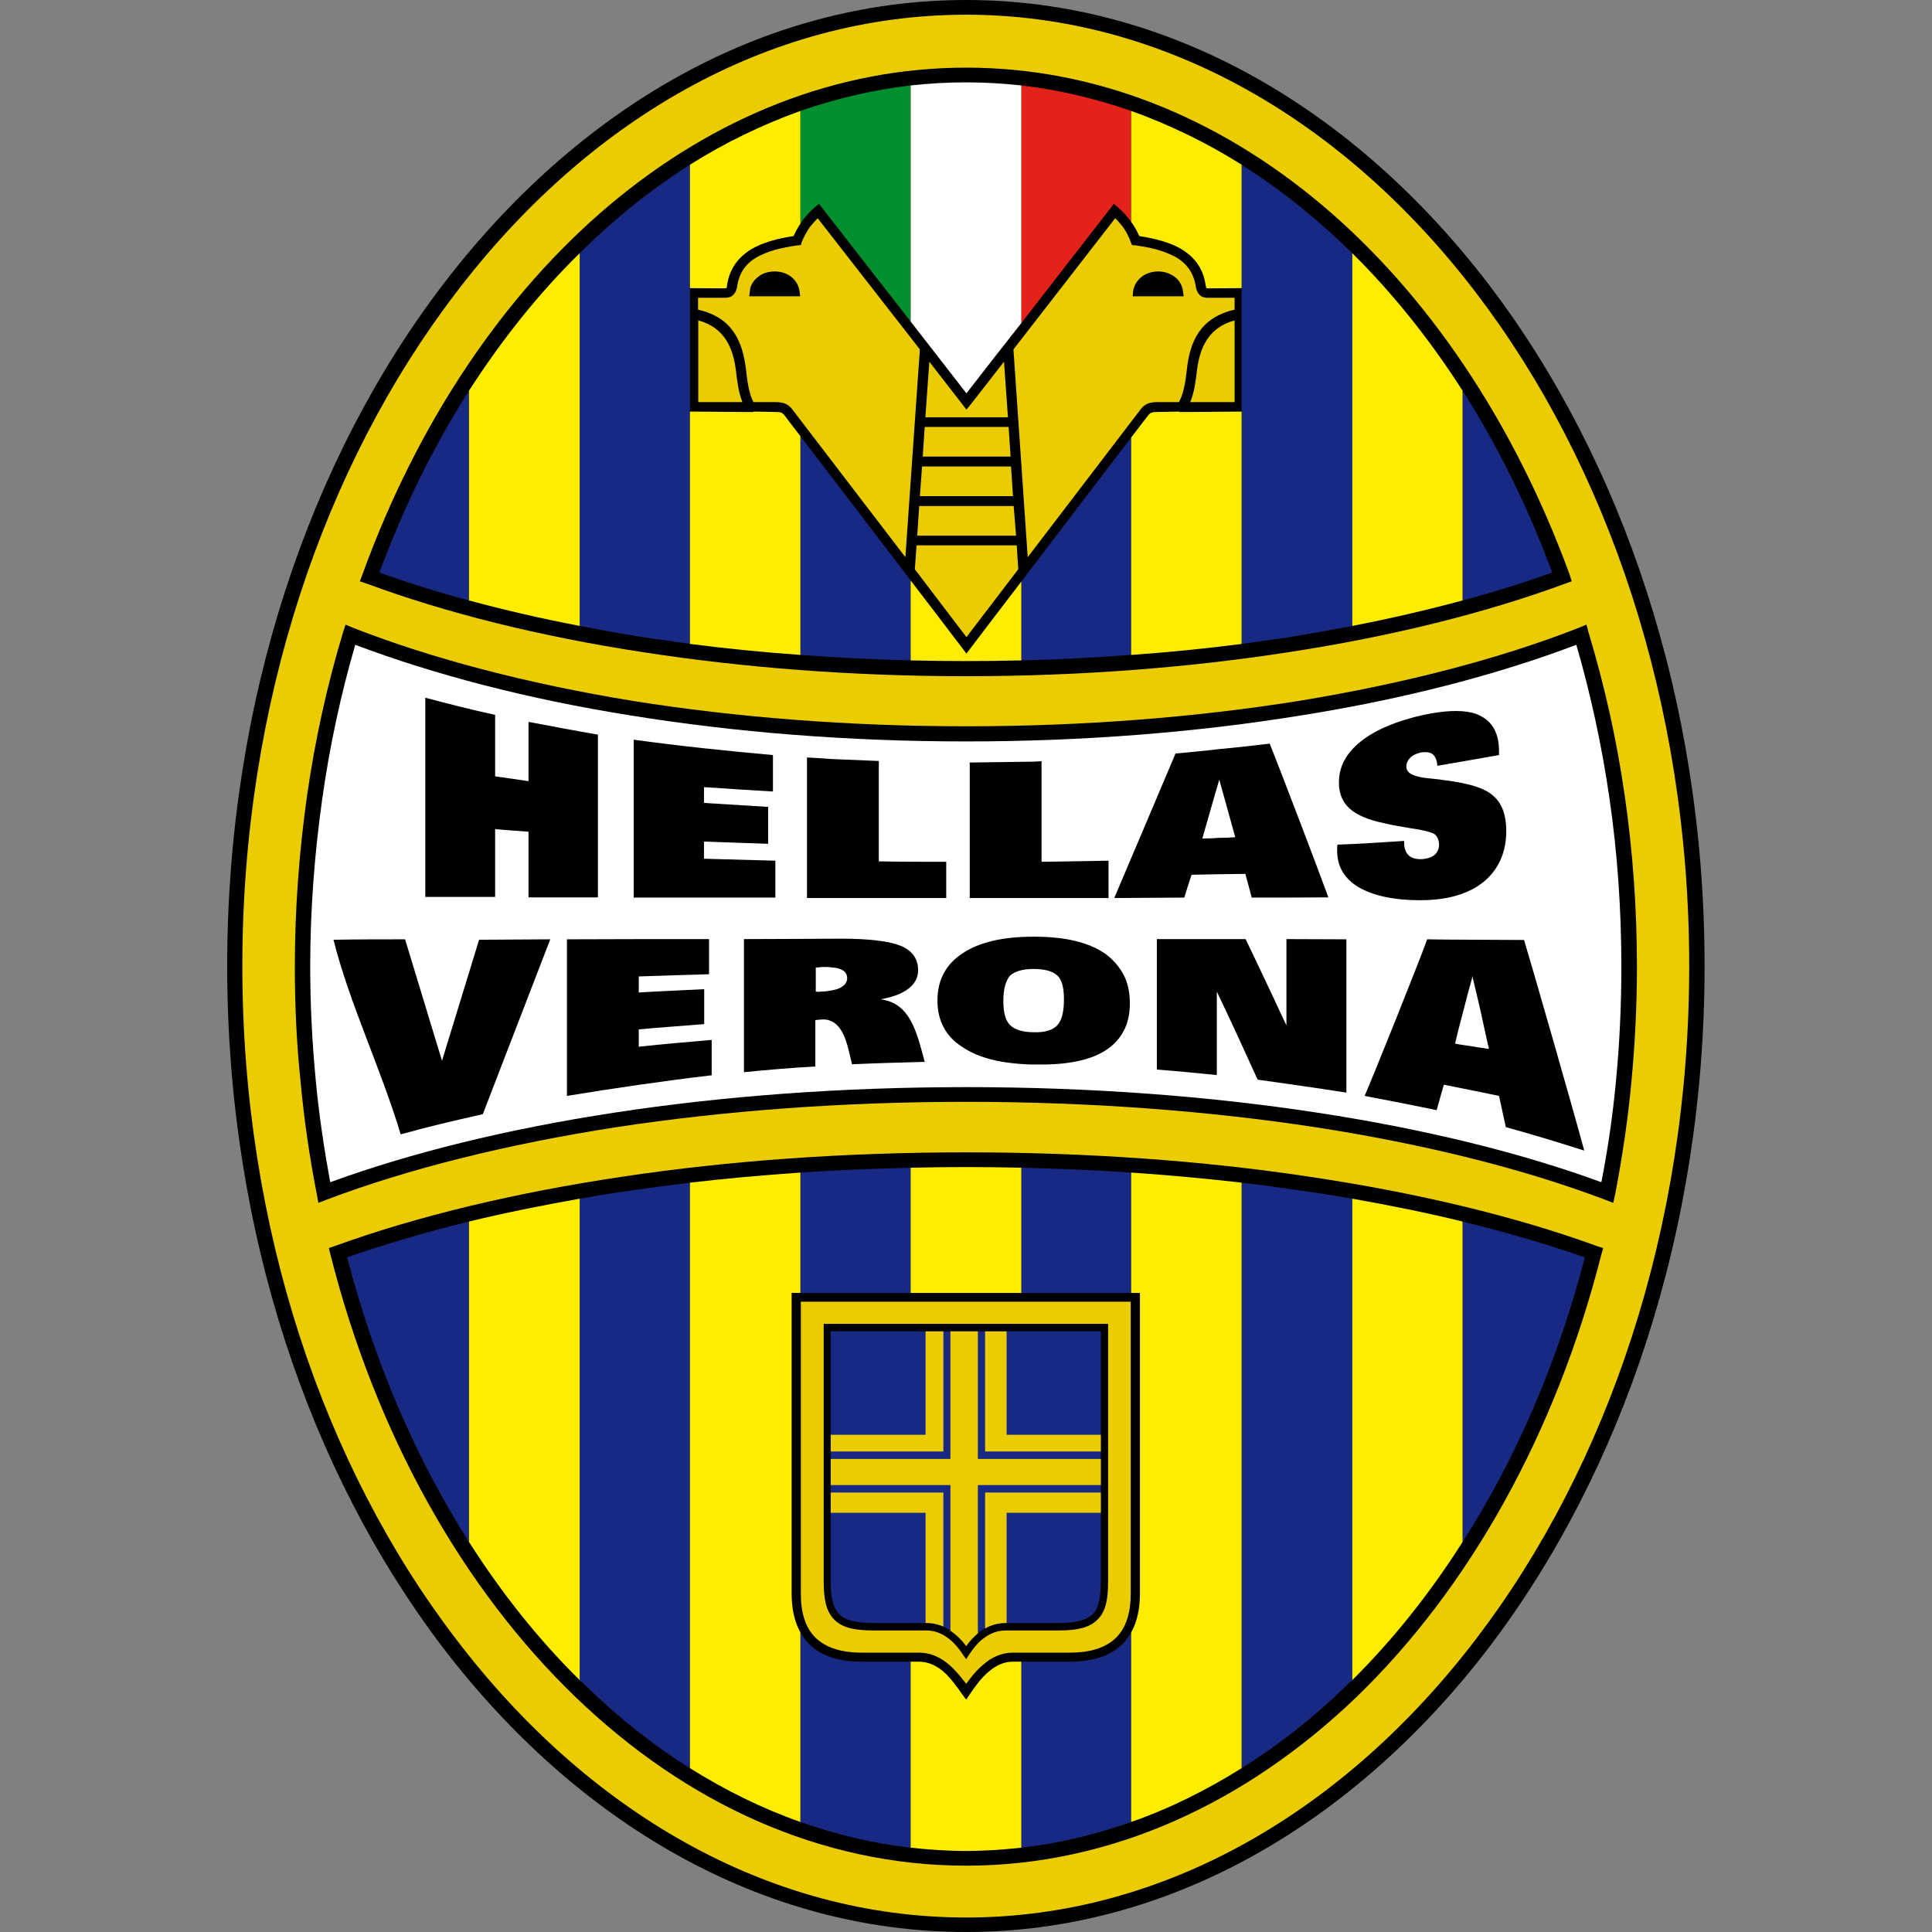 <?xml version="1.0" encoding="UTF-8" standalone="no"?>
<!-- Generator: Adobe Illustrator 13.0.2, SVG Export Plug-In . SVG Version: 6.00 Build 14948)  -->

<svg
   xmlns:dc="http://purl.org/dc/elements/1.1/"
   xmlns:cc="http://creativecommons.org/ns#"
   xmlns:rdf="http://www.w3.org/1999/02/22-rdf-syntax-ns#"
   xmlns:svg="http://www.w3.org/2000/svg"
   xmlns="http://www.w3.org/2000/svg"
   xmlns:sodipodi="http://sodipodi.sourceforge.net/DTD/sodipodi-0.dtd"
   xmlns:inkscape="http://www.inkscape.org/namespaces/inkscape"
   version="1.0"
   id="Ebene_1"
   x="0px"
   y="0px"
   width="361.623"
   height="361.623"
   viewBox="-62 0 527.241 527.241"
   enable-background="new 0 0 403.179 527.241"
   xml:space="preserve"
   sodipodi:docname="verona.svg"
   inkscape:version="0.92.4 (5da689c313, 2019-01-14)"><rect x="-62" y="0" width="527.241" height="527.241" fill="#808080" stroke="none"/><defs
   id="defs618" /><sodipodi:namedview
   pagecolor="#ffffff"
   bordercolor="#666666"
   borderopacity="1"
   objecttolerance="10"
   gridtolerance="10"
   guidetolerance="10"
   inkscape:pageopacity="0"
   inkscape:pageshadow="2"
   inkscape:window-width="640"
   inkscape:window-height="480"
   id="namedview616"
   showgrid="true"
   inkscape:zoom="0.65261399"
   inkscape:cx="138.26567"
   inkscape:cy="180.81133"
   inkscape:window-x="0"
   inkscape:window-y="0"
   inkscape:window-maximized="0"
   inkscape:current-layer="Ebene_1"><inkscape:grid
     type="xygrid"
     id="grid622" /></sodipodi:namedview>

<path
   d="M 201.68,-6.4071663e-7 C 257.179,-6.4071663e-7 307.645,29.728 344.266,77.615 c 36.378,47.708 58.913,113.577 58.913,186.037 0,72.463 -22.535,138.211 -58.913,186.035 -36.621,47.83 -87.088,77.555 -142.586,77.555 -55.739,0 -106.204,-29.725 -142.764,-77.555 C 22.475,401.862 0,336.114 0,263.651 0,191.191 22.475,125.323 58.916,77.614 95.476,29.728 145.941,-6.4071663e-7 201.68,-6.4071663e-7 Z"
   id="path487"
   inkscape:connector-curvature="0"
   style="clip-rule:evenodd;fill-rule:evenodd" />

<path
   d="M 201.68,4.015 C 147.38,4.015 98.054,33.023 62.392,79.953 26.432,127 4.135,191.971 4.135,263.651 c 0,71.561 22.296,136.529 58.257,183.58 35.662,46.928 84.987,76.055 139.288,76.055 54.063,0 103.387,-29.127 139.167,-76.055 35.9,-47.051 58.137,-112.02 58.137,-183.58 C 398.984,191.97 376.748,127 340.847,79.952 305.067,33.023 255.743,4.015 201.68,4.015 Z"
   id="path489"
   inkscape:connector-curvature="0"
   style="clip-rule:evenodd;fill:#eacc00;fill-rule:evenodd" />

<path
   d="m 201.68,18.458 c 35.483,0 68.747,13.667 96.916,37.34 29.007,24.393 52.562,59.455 67.726,100.929 l 0.598,1.919 -1.857,0.659 c -21.636,7.972 -47.288,14.383 -75.577,18.699 -27.149,4.195 -56.877,6.533 -87.804,6.533 -31.106,0 -60.832,-2.338 -88.043,-6.533 -28.291,-4.315 -53.941,-10.727 -75.458,-18.699 l -1.978,-0.659 0.719,-1.919 c 15.044,-41.474 38.599,-76.537 67.607,-100.929 28.227,-23.673 61.551,-37.34 97.151,-37.34 z"
   id="path491"
   inkscape:connector-curvature="0"
   style="clip-rule:evenodd;fill-rule:evenodd" />

<path
   d="m 370.935,170.454 0.601,2.218 c 4.315,14.323 7.67,29.188 9.888,44.711 2.159,15.042 3.296,30.505 3.296,46.449 0,10.607 -0.539,20.978 -1.497,31.226 -0.958,10.488 -2.517,20.736 -4.436,30.809 l -0.539,2.396 -2.338,-0.902 c -21.996,-8.332 -48.847,-15.1 -79.113,-19.775 -29.188,-4.436 -61.433,-6.896 -95.117,-6.896 -33.923,0 -66.167,2.461 -95.355,6.896 -30.146,4.676 -57.117,11.443 -79.113,19.775 l -2.338,0.902 -0.419,-2.396 c -1.979,-10.072 -3.478,-20.32 -4.436,-30.809 -1.08,-10.248 -1.559,-20.619 -1.559,-31.226 0,-15.943 1.2,-31.406 3.297,-46.449 2.216,-15.523 5.514,-30.388 9.829,-44.711 l 0.719,-2.218 2.098,0.899 c 21.636,8.451 47.527,15.223 76.475,19.958 27.93,4.434 58.557,6.892 90.801,6.892 32.005,0 62.691,-2.458 90.561,-6.892 28.948,-4.736 54.961,-11.508 76.535,-19.958 z"
   id="path493"
   inkscape:connector-curvature="0"
   style="clip-rule:evenodd;fill-rule:evenodd" />

<path
   d="m 375.491,340.608 -0.48,1.74 c -12.466,49.025 -36.141,91.096 -66.826,120.768 -30.088,28.887 -66.946,46.025 -106.504,46.025 -39.797,0 -76.657,-17.139 -106.623,-46.025 C 64.252,433.444 40.578,391.374 28.172,342.348 l -0.42,-1.74 1.679,-0.598 c 22.175,-8.033 48.847,-14.508 78.754,-18.943 28.767,-4.313 60.353,-6.592 93.497,-6.592 32.963,0 64.61,2.279 93.259,6.592 29.906,4.436 56.698,10.91 78.753,18.943 z"
   id="path495"
   inkscape:connector-curvature="0"
   style="clip-rule:evenodd;fill-rule:evenodd" />

<path
   d="m 337.132,163.86 c 8.631,-2.278 16.781,-4.854 24.454,-7.611 -6.595,-17.919 -14.865,-34.582 -24.454,-49.626 z"
   id="path497"
   inkscape:connector-curvature="0"
   style="clip-rule:evenodd;fill:#172983;fill-rule:evenodd" />

<path
   d="m 276.836,175.727 c 4.137,-0.539 8.033,-1.198 12.047,-1.677 6.114,-1.018 12.17,-2.098 18.161,-3.236 V 69.104 c -3.656,-3.596 -7.371,-6.952 -11.206,-10.189 -6.053,-5.153 -12.407,-9.769 -19.002,-13.964 z"
   id="path499"
   inkscape:connector-curvature="0"
   style="clip-rule:evenodd;fill:#172983;fill-rule:evenodd" />

<path
   d="m 65.988,106.623 c -9.59,15.044 -17.801,31.707 -24.453,49.626 7.671,2.757 15.822,5.333 24.453,7.611 z"
   id="path501"
   inkscape:connector-curvature="0"
   style="clip-rule:evenodd;fill:#172983;fill-rule:evenodd" />

<path
   d="m 126.283,44.95 c -6.533,4.195 -12.946,8.811 -18.999,13.964 -3.776,3.237 -7.553,6.593 -11.089,10.189 v 101.71 c 5.874,1.138 11.927,2.218 18.161,3.236 3.895,0.479 7.91,1.138 11.927,1.677 z"
   id="path503"
   inkscape:connector-curvature="0"
   style="clip-rule:evenodd;fill:#172983;fill-rule:evenodd" />

<path
   d="m 307.044,170.814 c 10.488,-2.038 20.558,-4.375 30.088,-6.954 v -57.237 c -8.93,-13.964 -19.058,-26.61 -30.088,-37.519 z"
   id="path505"
   inkscape:connector-curvature="0"
   style="clip-rule:evenodd;fill:#ffed00;fill-rule:evenodd" />

<path
   d="M 96.195,69.104 C 85.048,80.013 74.98,92.659 65.988,106.623 v 57.237 c 9.53,2.578 19.598,4.916 30.207,6.954 z"
   id="path507"
   inkscape:connector-curvature="0"
   style="clip-rule:evenodd;fill:#ffed00;fill-rule:evenodd" />

<path
   d="m 216.722,158.706 v 21.517 c 10.189,-0.24 20.2,-0.779 29.968,-1.499 v -59.335 c -10.008,13.125 -20.016,26.192 -29.968,39.317 z"
   id="path509"
   inkscape:connector-curvature="0"
   style="clip-rule:evenodd;fill:#172983;fill-rule:evenodd" />

<path
   d="m 156.429,119.029 v 59.695 c 9.829,0.719 19.838,1.258 30.088,1.499 v -21.816 c -10.009,-13.125 -20.018,-26.252 -30.088,-39.378 z"
   id="path511"
   inkscape:connector-curvature="0"
   style="clip-rule:evenodd;fill:#172983;fill-rule:evenodd" />

<path
   d="m 241.056,56.818 0.899,-1.2 1.078,0.899 c 1.438,1.258 2.578,2.517 3.656,4.015 v -30.265 c -9.709,-3.356 -19.658,-5.754 -29.968,-6.952 v 64.849 c 8.093,-10.489 16.246,-20.917 24.335,-31.346 z"
   id="path513"
   inkscape:connector-curvature="0"
   style="clip-rule:evenodd;fill:#e32219;fill-rule:evenodd" />

<path
   d="m 156.79,60.533 c 0.958,-1.499 2.218,-2.757 3.596,-4.015 l 1.138,-0.899 0.899,1.2 c 8.03,10.308 16.062,20.616 24.094,30.926 v -64.43 c -10.25,1.198 -20.379,3.596 -30.088,6.952 v 30.807 c 0.12,-0.18 0.24,-0.361 0.361,-0.541 z"
   id="path515"
   inkscape:connector-curvature="0"
   style="clip-rule:evenodd;fill:#008f2f;fill-rule:evenodd" />

<path
   d="m 248.908,64.428 c 4.377,0.661 8.452,1.739 11.569,3.598 3.475,2.156 5.874,5.153 6.533,9.769 0.059,0.479 0.179,0.719 0.237,0.839 0.062,0 0.182,0.059 0.419,0.059 l 9.17,-0.059 v -33.684 c -9.589,-6.053 -19.658,-10.907 -30.146,-14.684 v 30.267 c 0.899,1.259 1.62,2.517 2.218,3.895 z"
   id="path517"
   inkscape:connector-curvature="0"
   style="clip-rule:evenodd;fill:#ffed00;fill-rule:evenodd" />

<path
   d="m 262.273,112.437 h -2.396 v -0.12 l -6.173,0.12 c -0.539,0 -1.078,0 -1.377,0.179 -0.36,0.062 -0.662,0.36 -0.902,0.601 -1.617,2.098 -3.176,4.135 -4.734,6.173 v 59.335 c 10.31,-0.719 20.379,-1.737 30.146,-2.997 v -63.41 z"
   id="path519"
   inkscape:connector-curvature="0"
   style="clip-rule:evenodd;fill:#ffed00;fill-rule:evenodd" />

<path
   d="m 136.172,78.634 c 0.18,-0.12 0.239,-0.36 0.239,-0.839 0.721,-4.616 3.117,-7.613 6.593,-9.769 3.117,-1.859 7.132,-2.937 11.568,-3.598 0.539,-1.198 1.138,-2.336 1.857,-3.354 v -30.807 c -10.428,3.776 -20.558,8.631 -30.146,14.684 v 33.684 l 9.529,0.059 c 0.18,-0.001 0.36,-0.06 0.36,-0.06 z"
   id="path521"
   inkscape:connector-curvature="0"
   style="clip-rule:evenodd;fill:#ffed00;fill-rule:evenodd" />

<path
   d="m 151.995,113.216 c -0.3,-0.24 -0.541,-0.539 -0.781,-0.601 -0.479,-0.179 -0.898,-0.179 -1.557,-0.179 l -6.053,-0.12 v 0.12 h -2.398 l -14.924,-0.12 v 63.41 c 9.769,1.26 19.838,2.278 30.146,2.997 v -59.695 c -1.497,-1.917 -2.936,-3.834 -4.433,-5.812 z"
   id="path523"
   inkscape:connector-curvature="0"
   style="clip-rule:evenodd;fill:#ffed00;fill-rule:evenodd" />

<path
   d="m 201.74,178.365 c -5.033,-6.653 -10.128,-13.305 -15.223,-19.958 v 21.816 c 4.975,0.12 10.069,0.18 15.163,0.18 5.035,0 10.009,-0.06 15.042,-0.18 v -21.517 c -5.033,6.533 -10.008,13.126 -14.982,19.659 z"
   id="path525"
   inkscape:connector-curvature="0"
   style="clip-rule:evenodd;fill:#ffed00;fill-rule:evenodd" />

<path
   d="m 201.74,107.342 c 4.975,-6.413 9.949,-12.826 14.982,-19.179 v -64.849 c -5.033,-0.539 -10.008,-0.839 -15.042,-0.839 -5.093,0 -10.188,0.3 -15.163,0.839 v 64.43 c 5.095,6.533 10.128,13.065 15.223,19.598 z"
   id="path527"
   inkscape:connector-curvature="0"
   style="clip-rule:evenodd;fill:#ffffff;fill-rule:evenodd" />

<path
   d="m 190.352,116.512 -0.539,8.092 c 7.912,0 15.943,0 23.974,0 l -0.539,-8.092 c -7.672,0 -15.225,0 -22.896,0 z"
   id="path529"
   inkscape:connector-curvature="0"
   style="clip-rule:evenodd;fill:#eacc00;fill-rule:evenodd" />

<path
   d="m 188.855,138.089 -0.539,8.09 c 8.988,0 17.979,0 26.971,0 l -0.659,-8.09 c -8.511,0 -17.144,0 -25.773,0 z"
   id="path531"
   inkscape:connector-curvature="0"
   style="clip-rule:evenodd;fill:#eacc00;fill-rule:evenodd" />

<polygon
   points="211.991,98.711 202.879,110.399 201.74,111.778 191.612,98.711 190.532,113.875 213.069,113.875 "
   id="polygon533"
   style="clip-rule:evenodd;fill:#eacc00;fill-rule:evenodd" />

<polygon
   points="189.034,135.391 214.446,135.391 213.907,127.301 189.633,127.301 "
   id="polygon535"
   style="clip-rule:evenodd;fill:#eacc00;fill-rule:evenodd" />

<polygon
   points="215.465,148.816 188.134,148.816 187.655,155.35 201.74,173.87 215.884,155.35 "
   id="polygon537"
   style="clip-rule:evenodd;fill:#eacc00;fill-rule:evenodd" />

<path
   d="m 140.607,109.74 c -1.08,-2.758 -1.438,-5.754 -1.799,-8.811 -0.719,-5.754 -2.997,-11.566 -10.25,-13.485 v 22.296 z"
   id="path539"
   inkscape:connector-curvature="0"
   style="clip-rule:evenodd;fill:#eacc00;fill-rule:evenodd" />

<path
   d="m 262.812,109.74 c 1.14,-2.758 1.5,-5.754 1.86,-8.811 0.718,-5.754 2.994,-11.566 10.248,-13.485 v 22.296 z"
   id="path541"
   inkscape:connector-curvature="0"
   style="clip-rule:evenodd;fill:#eacc00;fill-rule:evenodd" />

<path
   d="m 159.007,61.972 c -0.899,1.318 -1.619,2.638 -2.218,4.075 l -0.24,0.839 -0.839,0.062 c -2.218,0.299 -4.314,0.718 -6.293,1.258 -1.857,0.539 -3.596,1.258 -4.975,2.038 -2.877,1.677 -4.734,4.194 -5.273,7.91 -0.18,1.08 -0.541,1.799 -1.08,2.338 -0.599,0.601 -1.438,0.779 -2.278,0.779 H 128.5 v 3.237 c 9.769,2.216 12.167,9.168 13.065,16.181 0.36,3.177 0.719,6.413 2.039,9.051 h 5.813 0.24 c 1.018,0 1.797,0.119 2.517,0.359 0.779,0.36 1.499,0.839 2.038,1.619 l 30.867,40.336 3.955,-56.698 -27.869,-35.78 c -0.779,0.717 -1.498,1.618 -2.158,2.396 z m -16.542,18.88 0.18,-1.378 c 0.059,-1.499 0.959,-2.937 2.218,-3.896 1.138,-0.959 2.757,-1.499 4.554,-1.499 1.797,0 3.296,0.539 4.556,1.499 1.198,0.959 2.038,2.398 2.218,3.896 l 0.179,1.378 z"
   id="path543"
   inkscape:connector-curvature="0"
   style="clip-rule:evenodd;fill:#eacc00;fill-rule:evenodd" />

<path
   d="m 267.667,81.271 c -0.958,0 -1.676,-0.179 -2.276,-0.779 -0.539,-0.539 -0.899,-1.258 -1.078,-2.338 -0.539,-3.716 -2.517,-6.233 -5.273,-7.91 -1.5,-0.779 -3.117,-1.499 -4.978,-2.038 -1.916,-0.541 -4.072,-0.959 -6.293,-1.258 l -0.838,-0.062 -0.357,-0.839 c -0.48,-1.437 -1.201,-2.757 -2.101,-4.075 -0.659,-0.778 -1.318,-1.679 -2.156,-2.396 l -27.75,35.78 3.896,56.698 30.806,-40.336 c 0.539,-0.779 1.26,-1.258 2.036,-1.619 0.721,-0.24 1.5,-0.359 2.399,-0.359 h 0.357 5.695 c 1.38,-2.638 1.799,-5.874 2.159,-9.051 0.776,-7.012 3.296,-13.964 13.005,-16.181 v -3.237 z m -20.555,-0.419 0.117,-1.378 c 0.182,-1.499 1.081,-2.937 2.279,-3.896 1.198,-0.959 2.818,-1.499 4.553,-1.499 1.682,0 3.299,0.539 4.556,1.499 1.26,0.959 2.039,2.398 2.218,3.896 l 0.182,1.378 z"
   id="path545"
   inkscape:connector-curvature="0"
   style="clip-rule:evenodd;fill:#eacc00;fill-rule:evenodd" />

<path
   d="m 65.988,420.8 v -87.445 c -11.927,2.936 -23.134,6.234 -33.264,9.773 7.493,28.764 18.88,55.078 33.264,77.672 z"
   id="path547"
   inkscape:connector-curvature="0"
   style="clip-rule:evenodd;fill:#172983;fill-rule:evenodd" />

<path
   d="m 96.195,327.12 v 131.379 c 0.539,0.48 1.14,1.137 1.799,1.676 8.87,8.631 18.28,16.125 28.289,22.359 V 322.749 c -5.874,0.715 -11.748,1.494 -17.44,2.338 -4.316,0.598 -8.572,1.318 -12.648,2.033 z"
   id="path549"
   inkscape:connector-curvature="0"
   style="clip-rule:evenodd;fill:#172983;fill-rule:evenodd" />

<path
   d="M 337.132,333.354 V 420.8 c 14.505,-22.594 25.89,-48.908 33.384,-77.672 -10.251,-3.539 -21.398,-6.838 -33.384,-9.774 z"
   id="path551"
   inkscape:connector-curvature="0"
   style="clip-rule:evenodd;fill:#172983;fill-rule:evenodd" />

<path
   d="m 276.836,322.749 v 159.785 c 10.011,-6.234 19.541,-13.729 28.409,-22.359 0.539,-0.539 1.14,-1.195 1.799,-1.676 V 327.12 c -4.195,-0.715 -8.449,-1.436 -12.765,-2.033 -5.695,-0.844 -11.448,-1.623 -17.443,-2.338 z"
   id="path553"
   inkscape:connector-curvature="0"
   style="clip-rule:evenodd;fill:#172983;fill-rule:evenodd" />

<path
   d="m 337.132,333.354 c -9.53,-2.338 -19.6,-4.371 -30.088,-6.234 v 131.379 c 11.03,-10.969 21.158,-23.613 30.088,-37.699 z"
   id="path555"
   inkscape:connector-curvature="0"
   style="clip-rule:evenodd;fill:#ffed00;fill-rule:evenodd" />

<path
   d="m 96.195,327.12 c -10.488,1.863 -20.558,3.896 -30.207,6.234 V 420.8 c 8.991,14.086 19.059,26.73 30.207,37.699 z"
   id="path557"
   inkscape:connector-curvature="0"
   style="clip-rule:evenodd;fill:#ffed00;fill-rule:evenodd" />

<path
   d="m 246.69,352.837 v -32.848 c -9.768,-0.656 -19.778,-1.078 -29.968,-1.318 v 34.166 z"
   id="path559"
   inkscape:connector-curvature="0"
   style="clip-rule:evenodd;fill:#172983;fill-rule:evenodd" />

<path
   d="m 244.173,448.79 c -3.117,2.994 -7.731,4.676 -14.145,4.676 h -13.307 v 50.766 c 10.31,-1.143 20.259,-3.598 29.968,-7.014 v -51.727 c -0.658,1.201 -1.496,2.338 -2.516,3.299 z"
   id="path561"
   inkscape:connector-curvature="0"
   style="clip-rule:evenodd;fill:#172983;fill-rule:evenodd" />

<path
   d="m 186.517,352.837 v -34.166 c -10.25,0.24 -20.259,0.662 -30.088,1.318 v 32.848 z"
   id="path563"
   inkscape:connector-curvature="0"
   style="clip-rule:evenodd;fill:#172983;fill-rule:evenodd" />

<path
   d="m 173.15,453.466 c -6.472,0 -11.087,-1.682 -14.203,-4.676 -1.02,-0.961 -1.799,-2.098 -2.518,-3.299 v 51.727 c 9.709,3.416 19.838,5.871 30.088,7.014 v -50.766 z"
   id="path565"
   inkscape:connector-curvature="0"
   style="clip-rule:evenodd;fill:#172983;fill-rule:evenodd" />

<path
   d="m 246.69,319.989 v 32.848 h 2.399 v 82.049 c 0,4.137 -0.779,7.729 -2.399,10.605 v 51.727 c 10.488,-3.656 20.558,-8.689 30.146,-14.684 V 322.749 C 267.069,321.606 257,320.71 246.69,319.989 Z"
   id="path567"
   inkscape:connector-curvature="0"
   style="clip-rule:evenodd;fill:#ffed00;fill-rule:evenodd" />

<path
   d="m 216.722,352.837 v -34.166 c -5.033,-0.117 -10.008,-0.182 -15.042,-0.182 -5.093,0 -10.188,0.064 -15.163,0.182 v 34.166 z"
   id="path569"
   inkscape:connector-curvature="0"
   style="clip-rule:evenodd;fill:#ffed00;fill-rule:evenodd" />

<path
   d="m 214.446,453.466 c -2.575,0 -4.676,1.078 -6.592,2.695 -2.039,1.682 -3.716,4.014 -5.215,6.234 l -0.959,1.436 -1.078,-1.436 c -1.559,-2.221 -3.236,-4.553 -5.155,-6.234 -1.917,-1.617 -4.135,-2.695 -6.712,-2.695 h -2.218 v 50.766 c 4.975,0.539 10.069,0.896 15.163,0.896 5.035,0 10.009,-0.357 15.042,-0.896 v -50.766 z"
   id="path571"
   inkscape:connector-curvature="0"
   style="clip-rule:evenodd;fill:#ffed00;fill-rule:evenodd" />

<path
   d="m 154.033,434.886 v -82.049 h 2.396 v -32.848 c -10.308,0.721 -20.377,1.617 -30.146,2.76 v 159.785 c 9.589,5.994 19.718,11.027 30.146,14.684 v -51.727 c -1.617,-2.935 -2.396,-6.469 -2.396,-10.605 z"
   id="path573"
   inkscape:connector-curvature="0"
   style="clip-rule:evenodd;fill:#ffed00;fill-rule:evenodd" />

<path
   d="m 246.573,434.886 c 0,5.156 -1.201,9.352 -4.078,12.105 -2.637,2.578 -6.771,4.014 -12.466,4.014 h -15.583 c -3.176,0 -5.933,1.318 -8.15,3.299 -1.799,1.5 -3.296,3.357 -4.616,5.215 -1.437,-1.857 -2.936,-3.715 -4.674,-5.215 -2.278,-1.98 -4.975,-3.299 -8.271,-3.299 H 173.15 c -5.752,0 -9.828,-1.436 -12.526,-4.014 -2.877,-2.754 -4.075,-6.949 -4.075,-12.105 v -79.652 h 90.023 v 79.652 z m -83.789,-73.6 v 70.125 c 0,4.793 0.598,8.086 2.637,10.307 1.978,2.279 5.333,3.234 10.787,3.234 h 14.565 c 2.158,0 4.015,0.721 5.634,1.857 1.679,1.143 3.176,2.877 4.375,4.74 l 0.898,1.254 0.779,-1.254 c 1.258,-1.863 2.636,-3.598 4.375,-4.74 v 0 c 1.559,-1.137 3.475,-1.857 5.695,-1.857 h 14.502 c 5.396,0 8.692,-0.955 10.729,-3.234 2.098,-2.221 2.637,-5.514 2.637,-10.307 v -70.125 z"
   id="path575"
   inkscape:connector-curvature="0"
   style="clip-rule:evenodd;fill:#eacc00;fill-rule:evenodd" />

<path
   d="m 238.419,363.325 h -73.718 v 68.086 c 0,4.254 0.539,7.131 2.156,8.93 1.619,1.734 4.437,2.578 9.35,2.578 h 14.565 c 2.577,0 4.854,0.773 6.772,2.215 1.499,1.078 2.937,2.455 4.135,4.078 1.138,-1.623 2.458,-3 3.957,-4.078 v 0 c 1.978,-1.441 4.195,-2.215 6.894,-2.215 h 14.502 c 4.796,0 7.611,-0.844 9.352,-2.578 1.559,-1.799 2.036,-4.676 2.036,-8.93 v -68.086 z"
   id="path577"
   inkscape:connector-curvature="0"
   style="clip-rule:evenodd;fill:#172983;fill-rule:evenodd" />

<path
   d="m 164.701,407.317 v 5.514 h 25.891 v 30.088 h 0.18 c 1.737,0 3.236,0.357 4.674,0.955 v -36.557 z"
   id="path579"
   inkscape:connector-curvature="0"
   style="clip-rule:evenodd;fill:#eacc00;fill-rule:evenodd" />

<polygon
   points="195.447,363.325 190.592,363.325 190.592,391.55 164.701,391.55 164.701,396.108 195.447,396.108 "
   id="polygon581"
   style="clip-rule:evenodd;fill:#eacc00;fill-rule:evenodd" />

<path
   d="m 204.857,398.147 v -34.822 h -7.491 v 34.822 h -32.665 v 7.131 h 32.665 v 39.732 c 0.119,0 0.179,0.123 0.179,0.123 1.499,1.078 2.937,2.455 4.135,4.078 0.839,-1.26 2.038,-2.461 3.177,-3.48 v -40.453 h 33.563 v -7.131 z"
   id="path583"
   inkscape:connector-curvature="0"
   style="clip-rule:evenodd;fill:#eacc00;fill-rule:evenodd" />

<path
   d="m 206.834,407.317 v 37.096 c 1.679,-0.955 3.536,-1.494 5.695,-1.494 h 0.179 v -30.088 h 25.711 v -5.514 z"
   id="path585"
   inkscape:connector-curvature="0"
   style="clip-rule:evenodd;fill:#eacc00;fill-rule:evenodd" />

<polygon
   points="212.708,363.325 206.834,363.325 206.834,396.108 238.419,396.108 238.419,391.55 212.708,391.55 "
   id="polygon587"
   style="clip-rule:evenodd;fill:#eacc00;fill-rule:evenodd" />

<path
   d="m 368.178,175.967 c -21.337,8.092 -46.928,14.804 -75.278,19.299 -28.169,4.556 -59.036,7.072 -91.22,7.072 -32.424,0 -63.29,-2.517 -91.459,-7.072 -28.349,-4.496 -53.823,-11.208 -75.278,-19.299 -3.895,13.425 -6.954,27.45 -8.99,41.955 -2.099,14.864 -3.297,30.207 -3.297,45.91 0,10.49 0.541,20.738 1.499,30.869 0.899,9.527 2.278,18.756 3.955,27.926 21.817,-7.969 48.129,-14.502 77.616,-18.996 29.369,-4.494 61.852,-6.955 95.955,-6.955 33.983,0 66.347,2.461 95.714,6.955 29.49,4.494 55.919,11.027 77.616,18.996 1.799,-9.17 3.117,-18.398 4.017,-27.926 0.958,-10.131 1.438,-20.379 1.438,-30.869 0,-15.703 -1.078,-31.046 -3.237,-45.91 -2.099,-14.505 -5.154,-28.529 -9.051,-41.955 z"
   id="path589"
   inkscape:connector-curvature="0"
   style="clip-rule:evenodd;fill:#ffffff;fill-rule:evenodd" />

<path
   d="m 289.065,279.835 c -1.857,-4.02 -9.29,-19.778 -11.147,-23.556 -2.396,0 -18.58,0 -24.214,0 0,5.874 0,29.609 0,35.603 5.455,0.416 10.849,0.955 16.362,1.5 0,-3.838 0,-18.943 0,-22.775 0.179,0.357 0.36,0.715 0.539,1.137 1.737,3.475 8.751,18.762 10.608,22.893 8.092,1.143 16.181,2.279 24.214,3.539 0,-6.955 0,-34.882 0,-41.834 -5.455,0 -10.849,-0.062 -16.362,-0.062 0,3.895 0,19.717 0,23.555 z"
   id="path591"
   inkscape:connector-curvature="0"
   style="clip-rule:evenodd;fill-rule:evenodd" />

<path
   d="m 149.597,234.883 c -6.533,-0.18 -13.005,-0.359 -19.479,-0.539 0,-1.559 0,-3.117 0,-4.676 5.874,0.18 11.628,0.42 17.502,0.601 0,-3.357 0,-6.773 0,-10.069 -5.874,-0.36 -11.628,-0.719 -17.502,-1.08 0,-1.378 0,-2.937 0,-4.315 6.293,0.42 12.527,0.839 18.82,1.2 0,-3.297 0,-6.653 0,-9.951 -12.706,-1.138 -25.352,-2.457 -37.998,-4.194 0,7.251 0,35.9 0,43.093 12.945,0 25.711,0 38.657,0 0,-1.679 0,-8.391 0,-10.07 z"
   id="path593"
   inkscape:connector-curvature="0"
   style="clip-rule:evenodd;fill-rule:evenodd" />

<path
   d="m 263.172,238.718 c 2.458,-0.059 12.287,-0.239 14.684,-0.239 0.601,2.098 1.14,4.315 1.74,6.473 6.952,0 14.024,0 20.915,-0.062 -2.637,-7.311 -13.304,-35.241 -16.002,-41.953 -4.614,0.539 -9.229,1.078 -13.904,1.499 -3.955,0.479 -7.913,0.839 -11.807,1.198 -2.877,6.773 -13.966,33.025 -16.723,39.438 6.293,0 12.706,-0.12 19.119,-0.12 0.601,-2.037 1.319,-4.196 1.978,-6.234 z m 7.433,-25.47 c 0,-0.18 0.12,-0.36 0.12,-0.541 0.718,2.638 3.656,13.126 4.374,15.763 -1.438,0.12 -2.936,0.18 -4.494,0.18 -1.497,0.12 -2.997,0.179 -4.494,0.179 0.779,-2.637 3.715,-13.065 4.494,-15.581 z"
   id="path595"
   inkscape:connector-curvature="0"
   style="clip-rule:evenodd;fill-rule:evenodd" />

<path
   d="m 353.914,256.519 c -4.676,-0.059 -22.295,-0.059 -26.432,-0.179 -2.815,7.671 -14.203,36.081 -17.08,42.731 6.592,1.26 13.125,2.52 19.658,3.896 0.659,-2.279 1.257,-4.611 1.978,-6.949 2.517,0.48 12.527,2.514 15.044,3.053 0.601,2.818 1.257,5.695 1.857,8.514 7.134,1.975 14.265,4.137 21.396,6.41 -2.757,-10.307 -13.723,-48.545 -16.421,-57.476 z m -14.206,29.011 c -1.617,-0.24 -3.114,-0.422 -4.614,-0.721 0.659,-3 1.5,-6.053 2.279,-9.053 0.718,-2.877 1.497,-5.813 2.335,-8.748 0,-0.24 0.062,-0.422 0.062,-0.721 0.838,3.299 1.559,6.592 2.338,9.891 0.718,3.299 1.438,6.715 2.218,10.066 -1.621,-0.239 -3.118,-0.415 -4.618,-0.714 z"
   id="path597"
   inkscape:connector-curvature="0"
   style="clip-rule:evenodd;fill-rule:evenodd" />

<path
   d="m 73.121,226.252 c 2.937,0.3 6.053,0.479 9.11,0.719 0,3.057 0,14.864 0,17.919 6.293,0 12.646,0 18.939,0 0,-7.431 0,-37.039 0,-44.41 -6.293,-1.08 -12.646,-2.278 -18.939,-3.478 0,2.758 0,13.487 0,16.182 -3.057,-0.479 -6.173,-0.898 -9.11,-1.317 0,-2.758 0,-14.026 0,-16.783 -6.413,-1.378 -12.706,-2.997 -19.059,-4.676 0,9.051 0,45.312 0,54.362 6.353,0 12.646,0 19.059,0 0,-2.995 0,-15.4 0,-18.518 z"
   id="path599"
   inkscape:connector-curvature="0"
   style="clip-rule:evenodd;fill-rule:evenodd" />

<path
   d="m 240.517,245.073 c 0,-1.739 0,-8.511 0,-10.189 -6.114,0.119 -12.167,0.18 -18.278,0.299 0,-4.674 0,-22.774 0,-27.45 -0.721,0 -1.438,0.12 -2.159,0.12 -5.813,0.06 -11.687,0.18 -17.44,0.24 0,6.173 0,30.807 0,36.98 5.753,0 31.045,0 37.877,0 z"
   id="path601"
   inkscape:connector-curvature="0"
   style="clip-rule:evenodd;fill-rule:evenodd" />

<path
   d="m 196.226,245.073 c 0,-1.739 0,-8.212 0,-9.891 -6.173,0 -12.286,0 -18.4,-0.119 0,-4.556 0,-22.775 0,-27.391 -4.315,-0.179 -8.631,-0.359 -12.946,-0.539 -2.216,-0.179 -4.434,-0.299 -6.652,-0.419 0,6.353 0,31.945 0,38.358 2.218,0.001 27.568,0.001 37.998,0.001 z"
   id="path603"
   inkscape:connector-curvature="0"
   style="clip-rule:evenodd;fill-rule:evenodd" />

<path
   d="m 339.708,242.735 c 1.081,-0.539 2.101,-1.26 3.117,-2.038 4.198,-3.416 6.234,-8.212 6.234,-13.966 0,-4.314 -1.198,-7.611 -3.656,-9.649 -1.257,-1.14 -3.237,-2.038 -5.695,-2.757 -2.335,-0.599 -4.972,-1.14 -8.209,-1.499 -0.899,-0.18 -2.098,-0.239 -3.536,-0.419 -4.137,-0.36 -6.173,-1.438 -6.173,-3.117 0,-1.018 0.357,-1.797 1.078,-2.517 0.721,-0.721 1.679,-1.14 2.936,-1.438 1.441,-0.18 2.52,-0.06 3.237,0.539 0.659,0.659 1.14,1.619 1.198,3.117 3.117,-0.541 14.326,-2.458 16.843,-2.938 0,-0.359 0,-0.778 0,-1.138 0,-4.734 -1.799,-8.03 -5.273,-9.649 -0.659,-0.36 -1.38,-0.599 -2.101,-0.779 -3.416,-0.779 -7.729,-0.539 -13.184,0.599 -7.313,1.619 -12.885,3.955 -17.021,7.132 -4.075,3.237 -6.114,6.892 -6.114,11.328 0,2.997 0.961,5.335 2.938,7.132 1.978,1.739 5.092,3.117 9.349,3.957 1.799,0.479 4.195,0.838 7.192,1.378 3.056,0.419 4.975,0.898 5.994,1.317 0.598,0.182 1.02,0.601 1.318,1.14 0.36,0.659 0.539,1.258 0.539,2.158 0,1.078 -0.48,2.038 -1.26,2.697 -0.78,0.659 -1.978,1.02 -3.354,1.138 -1.737,0.062 -2.877,-0.299 -3.656,-1.018 -0.841,-0.779 -1.26,-1.917 -1.26,-3.536 0,-0.18 0,-0.24 0,-0.42 -6.053,0.42 -12.105,0.781 -18.161,1.02 -0.12,0.3 -0.12,0.479 -0.12,0.659 0,0.24 0,0.601 0,0.959 0,4.374 1.98,7.671 5.874,10.008 3.958,2.279 9.53,3.538 16.843,3.538 5.633,-0.001 10.248,-0.961 14.083,-2.938 z"
   id="path605"
   inkscape:connector-curvature="0"
   style="clip-rule:evenodd;fill-rule:evenodd" />

<path
   d="m 239.559,260.235 c -4.556,-3.117 -10.907,-4.614 -19.418,-4.614 0,0 0,0 -0.062,0 -8.391,0 -14.863,1.497 -19.418,4.554 -2.278,1.499 -4.017,3.356 -5.155,5.515 -1.138,2.156 -1.677,4.611 -1.677,7.371 0,2.754 0.539,5.092 1.677,7.254 1.08,2.098 2.757,3.896 5.095,5.391 4.434,3.059 10.727,4.559 18.939,4.799 0.179,0 0.36,0 0.539,0 8.572,0.176 14.924,-0.961 19.418,-3.721 2.279,-1.436 3.958,-3.176 5.156,-5.449 1.137,-2.098 1.679,-4.617 1.679,-7.553 0,-2.936 -0.542,-5.514 -1.679,-7.734 -1.197,-2.216 -2.876,-4.194 -5.094,-5.813 z m -13.066,19.6 c -1.26,1.318 -3.416,1.975 -6.413,1.857 -3.056,0 -5.153,-0.721 -6.413,-1.916 -1.257,-1.26 -1.857,-3.416 -1.857,-6.598 0,-3.416 0.721,-5.689 1.857,-6.949 1.26,-1.14 3.357,-1.799 6.413,-1.799 0.062,0 0.062,0 0.062,0 3.056,0 5.212,0.659 6.413,1.799 1.257,1.137 1.796,3.357 1.796,6.475 -0.001,3.475 -0.599,5.813 -1.858,7.131 z"
   id="path607"
   inkscape:connector-curvature="0"
   style="clip-rule:evenodd;fill-rule:evenodd" />

<path
   d="m 112.318,280.913 c 5.933,-0.539 11.927,-0.961 17.859,-1.436 0,-3.117 0,-6.299 0,-9.533 -5.933,0.299 -11.927,0.539 -17.859,0.902 0,-1.5 0,-2.941 0,-4.377 6.413,-0.24 12.766,-0.422 19.179,-0.601 0,-3.176 0,-6.413 0,-9.59 -12.946,0 -25.893,0 -38.779,0.062 0,7.132 0,35.6 0,42.731 13.187,-2.156 26.312,-4.072 39.498,-5.631 0,-1.559 0,-8.092 0,-9.65 -6.653,0.598 -13.367,1.137 -19.898,1.857 0,-1.617 0,-3.117 0,-4.734 z"
   id="path609"
   inkscape:connector-curvature="0"
   style="clip-rule:evenodd;fill-rule:evenodd" />

<path
   d="m 178.307,272.704 c 3.416,-0.604 5.873,-1.559 7.671,-2.941 1.677,-1.318 2.577,-2.994 2.577,-4.974 0,-3.115 -1.559,-5.333 -4.676,-6.651 -3.056,-1.258 -8.569,-1.978 -16.302,-1.978 -0.898,0 -18.639,0.119 -26.55,0.119 0,6.054 0,30.265 0,36.324 6.533,-0.662 13.006,-1.201 19.478,-1.559 0,-2.098 0,-4.26 0,-6.293 0,-2.162 0,-4.26 0,-6.357 0.3,-0.059 1.438,-0.176 1.919,-0.176 0.899,-0.064 1.737,0.117 2.457,0.475 3.656,1.623 4.556,7.313 5.634,11.748 6.593,-0.299 13.187,-0.48 19.838,-0.656 -2.157,-7.975 -3.836,-16.003 -12.046,-17.081 z m -11.029,-3.117 c -0.599,0.299 -1.378,0.539 -2.398,0.715 -0.899,0.182 -1.857,0.305 -2.937,0.305 -0.359,0.059 -0.599,0.059 -0.778,0.059 -0.18,-0.059 -0.48,-0.059 -0.541,-0.059 0,-2.162 0,-4.377 0,-6.595 0.24,0 0.599,0 0.899,0 0.359,-0.12 0.719,-0.12 1.318,-0.12 0.719,0 1.438,0 2.038,0.12 1.2,0.06 2.039,0.239 2.757,0.6 1.02,0.479 1.559,1.258 1.559,2.339 0,1.077 -0.659,1.974 -1.917,2.636 z"
   id="path611"
   inkscape:connector-curvature="0"
   style="clip-rule:evenodd;fill-rule:evenodd" />

<path
   d="M 58.617,289.485 48.548,256.34 c -6.892,0 -12.706,0 -19.538,0.12 4.255,17.082 13.065,35.48 18.338,53.099 8.691,-2.396 13.605,-3.475 22.417,-5.514 l 18.4,-47.706 -19.419,0.12 z"
   id="path613"
   inkscape:connector-curvature="0"
   style="clip-rule:evenodd;fill-rule:evenodd" />

</svg>